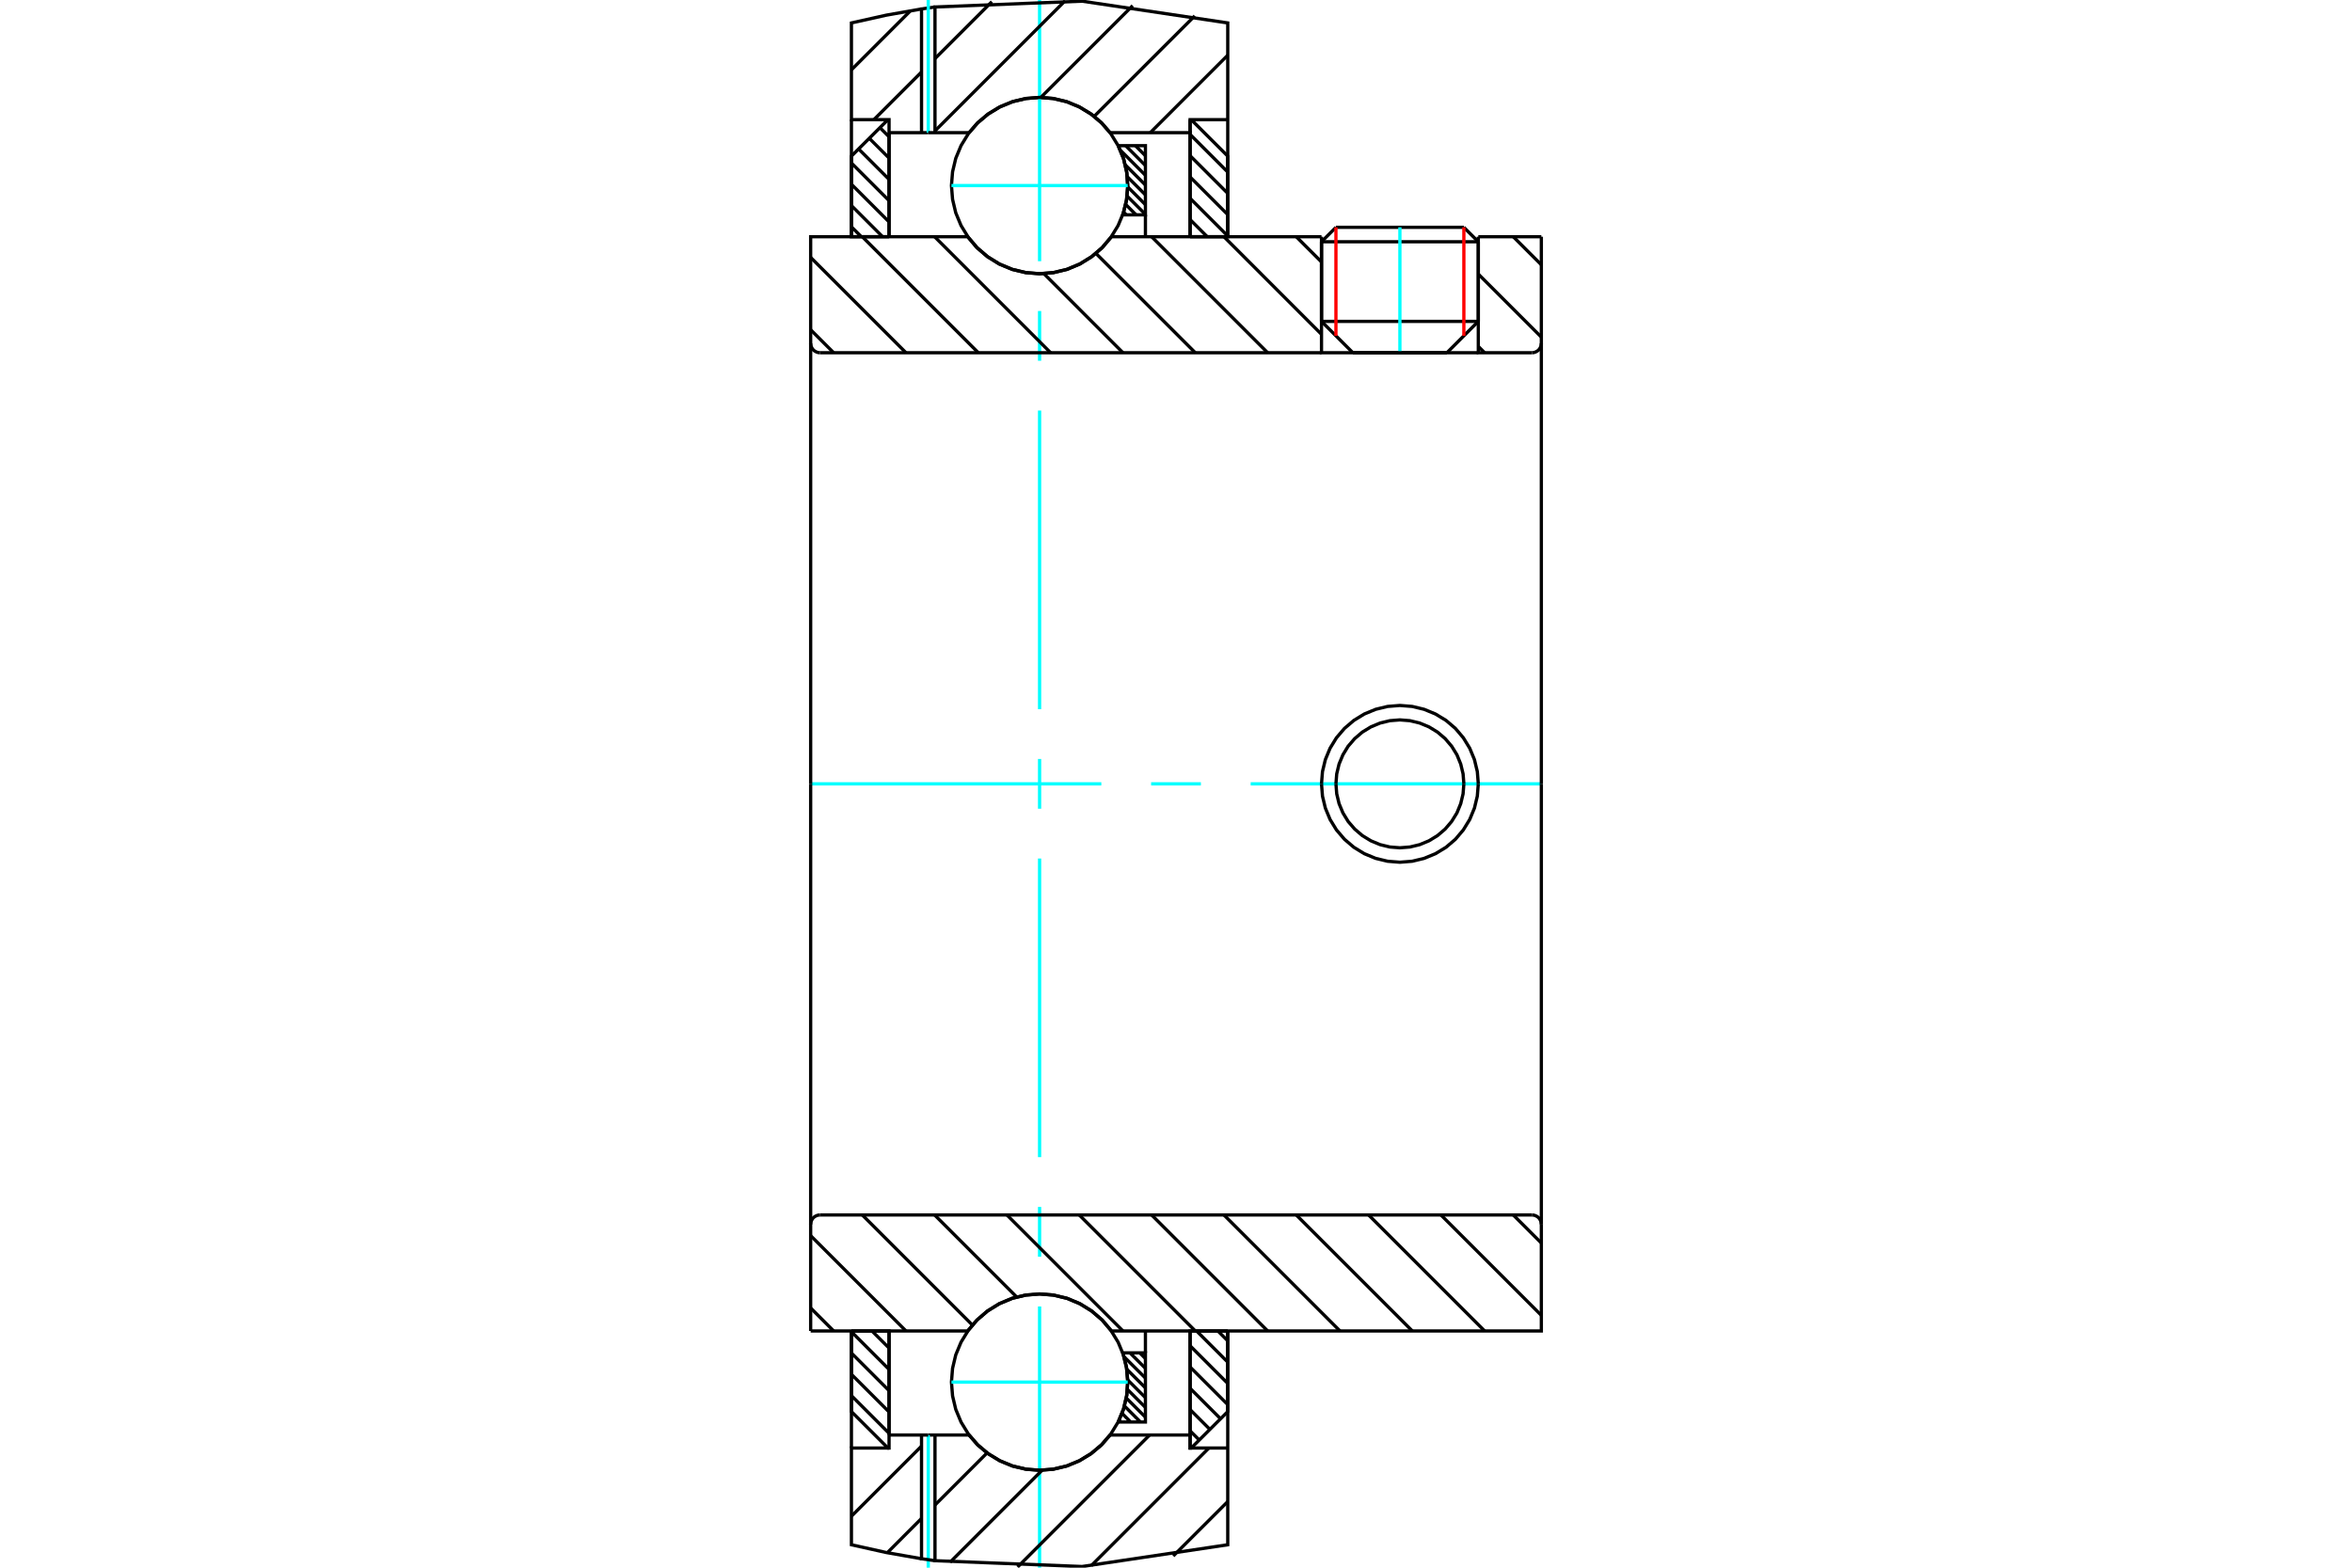 <?xml version="1.0" standalone="no"?>
<!DOCTYPE svg PUBLIC "-//W3C//DTD SVG 1.1//EN"
	"http://www.w3.org/Graphics/SVG/1.1/DTD/svg11.dtd">
<svg xmlns="http://www.w3.org/2000/svg" height="100%" width="100%" viewBox="0 0 36000 24000">
	<rect x="-1800" y="-1200" width="39600" height="26400" style="fill:#FFF"/>
	<g style="fill:none; fill-rule:evenodd" transform="matrix(1 0 0 1 0 0)">
		<g style="fill:none; stroke:#000; stroke-width:50; shape-rendering:geometricPrecision">
			<line x1="20707" y1="5400" x2="22147" y2="5400"/>
			<line x1="20227" y1="4920" x2="22627" y2="4920"/>
			<line x1="20227" y1="3701" x2="22627" y2="3701"/>
			<line x1="20448" y1="3480" x2="22406" y2="3480"/>
			<line x1="20227" y1="4920" x2="20707" y2="5400"/>
			<line x1="22147" y1="5400" x2="22627" y2="4920"/>
			<line x1="20227" y1="3701" x2="20227" y2="4920"/>
			<line x1="22627" y1="4920" x2="22627" y2="3701"/>
			<line x1="20448" y1="3480" x2="20227" y2="3701"/>
			<line x1="22627" y1="3701" x2="22406" y2="3480"/>
		</g>
		<g style="fill:none; stroke:#0FF; stroke-width:50; shape-rendering:geometricPrecision">
			<line x1="21427" y1="5400" x2="21427" y2="3480"/>
		</g>
		<g style="fill:none; stroke:#000; stroke-width:50; shape-rendering:geometricPrecision">
			<line x1="13032" y1="21366" x2="13608" y2="21942"/>
			<line x1="13032" y1="21040" x2="13608" y2="21616"/>
			<line x1="13032" y1="20714" x2="13608" y2="21290"/>
			<line x1="13032" y1="20388" x2="13608" y2="20964"/>
			<line x1="13346" y1="20376" x2="13608" y2="20638"/>
			<polyline points="13032,20376 13032,21610 13591,22168 13608,22168"/>
			<polyline points="13608,21969 13608,20376 13032,20376"/>
		</g>
		<g style="fill:none; stroke:#0FF; stroke-width:50; shape-rendering:geometricPrecision">
			<line x1="12408" y1="12000" x2="16857" y2="12000"/>
			<line x1="17619" y1="12000" x2="18381" y2="12000"/>
			<line x1="19143" y1="12000" x2="23592" y2="12000"/>
		</g>
		<g style="fill:none; stroke:#000; stroke-width:50; shape-rendering:geometricPrecision">
			<line x1="13032" y1="3473" x2="13183" y2="3624"/>
			<line x1="13032" y1="3147" x2="13509" y2="3624"/>
			<line x1="13032" y1="2821" x2="13608" y2="3397"/>
			<line x1="13032" y1="2496" x2="13608" y2="3072"/>
			<line x1="13142" y1="2280" x2="13608" y2="2746"/>
			<line x1="13305" y1="2117" x2="13608" y2="2420"/>
			<line x1="13468" y1="1954" x2="13608" y2="2094"/>
			<line x1="13608" y1="3624" x2="13608" y2="2031"/>
			<polyline points="13591,1832 13032,2390 13032,3624 13608,3624"/>
			<line x1="18641" y1="20376" x2="18792" y2="20527"/>
			<line x1="18315" y1="20376" x2="18792" y2="20853"/>
			<line x1="18216" y1="20603" x2="18792" y2="21179"/>
			<line x1="18216" y1="20928" x2="18792" y2="21504"/>
			<line x1="18216" y1="21254" x2="18682" y2="21720"/>
			<line x1="18216" y1="21580" x2="18519" y2="21883"/>
			<line x1="18216" y1="21906" x2="18356" y2="22046"/>
			<polyline points="18792,20376 18792,21610 18233,22168 18216,22168 18216,20376 18792,20376"/>
			<line x1="18216" y1="2058" x2="18792" y2="2634"/>
			<line x1="18216" y1="2384" x2="18792" y2="2960"/>
			<line x1="18216" y1="2710" x2="18792" y2="3286"/>
			<line x1="18216" y1="3036" x2="18792" y2="3612"/>
			<line x1="18216" y1="3362" x2="18478" y2="3624"/>
			<line x1="18216" y1="3624" x2="18216" y2="1832"/>
			<polyline points="18233,1832 18792,2390 18792,3624 18216,3624"/>
			<line x1="17528" y1="2230" x2="17532" y2="2234"/>
			<line x1="17378" y1="2230" x2="17532" y2="2384"/>
			<line x1="17229" y1="2230" x2="17532" y2="2534"/>
			<line x1="17149" y1="2300" x2="17532" y2="2683"/>
			<line x1="17224" y1="2525" x2="17532" y2="2833"/>
			<line x1="17255" y1="2706" x2="17532" y2="2983"/>
			<line x1="17262" y1="2862" x2="17532" y2="3133"/>
			<line x1="17252" y1="3002" x2="17532" y2="3282"/>
			<line x1="17230" y1="3130" x2="17389" y2="3289"/>
			<line x1="17198" y1="3248" x2="17239" y2="3289"/>
			<line x1="17445" y1="20711" x2="17532" y2="20798"/>
			<line x1="17295" y1="20711" x2="17532" y2="20948"/>
			<line x1="17204" y1="20770" x2="17532" y2="21097"/>
			<line x1="17247" y1="20962" x2="17532" y2="21247"/>
			<line x1="17261" y1="21126" x2="17532" y2="21397"/>
			<line x1="17257" y1="21271" x2="17532" y2="21546"/>
			<line x1="17239" y1="21403" x2="17532" y2="21696"/>
			<line x1="17211" y1="21525" x2="17456" y2="21770"/>
			<line x1="17174" y1="21637" x2="17306" y2="21770"/>
			<line x1="17129" y1="21742" x2="17156" y2="21770"/>
			<line x1="17532" y1="3289" x2="17532" y2="3624"/>
			<polyline points="17116,2230 17532,2230 17532,3289 17186,3289 17241,3078 17262,2862 17248,2644 17199,2432 17116,2230"/>
			<polyline points="17116,21770 17199,21568 17248,21356 17262,21138 17241,20922 17186,20711 17532,20711 17532,21770 17116,21770"/>
			<line x1="17532" y1="20376" x2="17532" y2="20711"/>
			<polyline points="17261,2841 17244,2630 17195,2424 17114,2229 17003,2048 16866,1887 16705,1750 16524,1639 16329,1558 16123,1509 15912,1492 15701,1509 15495,1558 15300,1639 15119,1750 14958,1887 14821,2048 14710,2229 14629,2424 14580,2630 14563,2841 14580,3052 14629,3258 14710,3453 14821,3634 14958,3795 15119,3932 15300,4043 15495,4124 15701,4173 15912,4190 16123,4173 16329,4124 16524,4043 16705,3932 16866,3795 17003,3634 17114,3453 17195,3258 17244,3052 17261,2841"/>
		</g>
		<g style="fill:none; stroke:#0FF; stroke-width:50; shape-rendering:geometricPrecision">
			<line x1="14563" y1="2841" x2="17261" y2="2841"/>
			<line x1="15912" y1="24000" x2="15912" y2="20001"/>
			<line x1="15912" y1="19239" x2="15912" y2="18477"/>
			<line x1="15912" y1="17715" x2="15912" y2="13143"/>
			<line x1="15912" y1="12381" x2="15912" y2="11619"/>
			<line x1="15912" y1="10857" x2="15912" y2="6285"/>
			<line x1="15912" y1="5523" x2="15912" y2="4761"/>
			<line x1="15912" y1="3999" x2="15912" y2="0"/>
		</g>
		<g style="fill:none; stroke:#000; stroke-width:50; shape-rendering:geometricPrecision">
			<polyline points="17261,21159 17244,20948 17195,20742 17114,20547 17003,20366 16866,20205 16705,20068 16524,19957 16329,19876 16123,19827 15912,19810 15701,19827 15495,19876 15300,19957 15119,20068 14958,20205 14821,20366 14710,20547 14629,20742 14580,20948 14563,21159 14580,21370 14629,21576 14710,21771 14821,21952 14958,22113 15119,22250 15300,22361 15495,22442 15701,22491 15912,22508 16123,22491 16329,22442 16524,22361 16705,22250 16866,22113 17003,21952 17114,21771 17195,21576 17244,21370 17261,21159"/>
		</g>
		<g style="fill:none; stroke:#0FF; stroke-width:50; shape-rendering:geometricPrecision">
			<line x1="14563" y1="21159" x2="17261" y2="21159"/>
		</g>
		<g style="fill:none; stroke:#000; stroke-width:50; shape-rendering:geometricPrecision">
			<line x1="23162" y1="18600" x2="23592" y2="19030"/>
			<line x1="22055" y1="18600" x2="23592" y2="20137"/>
			<line x1="20948" y1="18600" x2="22724" y2="20376"/>
			<line x1="19841" y1="18600" x2="21617" y2="20376"/>
			<line x1="18734" y1="18600" x2="20510" y2="20376"/>
			<line x1="17627" y1="18600" x2="19403" y2="20376"/>
			<line x1="16519" y1="18600" x2="18295" y2="20376"/>
			<line x1="15412" y1="18600" x2="17188" y2="20376"/>
			<line x1="14305" y1="18600" x2="15561" y2="19856"/>
			<line x1="13198" y1="18600" x2="14883" y2="20285"/>
			<line x1="12408" y1="18917" x2="13867" y2="20376"/>
			<line x1="12408" y1="20024" x2="12760" y2="20376"/>
			<line x1="12408" y1="12000" x2="12408" y2="20376"/>
			<polyline points="12552,18600 12529,18602 12508,18607 12487,18616 12467,18628 12450,18642 12436,18659 12424,18679 12415,18700 12410,18721 12408,18744"/>
			<polyline points="12552,18600 20227,18600 22627,18600 23448,18600"/>
			<polyline points="23592,18744 23590,18721 23585,18700 23576,18679 23564,18659 23550,18642 23533,18628 23513,18616 23492,18607 23471,18602 23448,18600"/>
			<polyline points="23592,18744 23592,20376 23016,20376 17012,20376 16874,20212 16712,20072 16531,19959 16333,19876 16125,19826 15912,19809 15699,19826 15491,19876 15293,19959 15112,20072 14950,20212 14812,20376 12984,20376 12408,20376"/>
			<line x1="23592" y1="12000" x2="23592" y2="18744"/>
			<polyline points="20227,12000 20242,12188 20286,12371 20358,12545 20456,12705 20579,12849 20722,12971 20882,13069 21056,13141 21239,13185 21427,13200 21615,13185 21798,13141 21972,13069 22133,12971 22276,12849 22398,12705 22496,12545 22568,12371 22612,12188 22627,12000"/>
			<polyline points="20448,12000 20460,12153 20496,12303 20555,12445 20635,12576 20735,12692 20852,12792 20983,12872 21125,12931 21274,12967 21427,12979 21580,12967 21730,12931 21872,12872 22003,12792 22120,12692 22219,12576 22300,12445 22358,12303 22394,12153 22406,12000"/>
			<line x1="23162" y1="3624" x2="23592" y2="4054"/>
			<line x1="22627" y1="4196" x2="23592" y2="5161"/>
			<line x1="22627" y1="5303" x2="22724" y2="5400"/>
			<line x1="19841" y1="3624" x2="20227" y2="4010"/>
			<line x1="18734" y1="3624" x2="20227" y2="5118"/>
			<line x1="17627" y1="3624" x2="19403" y2="5400"/>
			<line x1="16774" y1="3879" x2="18295" y2="5400"/>
			<line x1="15977" y1="4189" x2="17188" y2="5400"/>
			<line x1="14305" y1="3624" x2="16081" y2="5400"/>
			<line x1="13198" y1="3624" x2="14974" y2="5400"/>
			<line x1="12408" y1="3941" x2="13867" y2="5400"/>
			<line x1="12408" y1="5048" x2="12760" y2="5400"/>
			<line x1="23592" y1="12000" x2="23592" y2="3624"/>
			<polyline points="23448,5400 23471,5398 23492,5393 23513,5384 23533,5372 23550,5358 23564,5341 23576,5321 23585,5300 23590,5279 23592,5256"/>
			<polyline points="23448,5400 22627,5400 22627,3624"/>
			<polyline points="22627,5400 20227,5400 20227,3624"/>
			<line x1="20227" y1="5400" x2="12552" y2="5400"/>
			<polyline points="12408,5256 12410,5279 12415,5300 12424,5321 12436,5341 12450,5358 12467,5372 12487,5384 12508,5393 12529,5398 12552,5400"/>
			<polyline points="12408,5256 12408,3624 12984,3624 14812,3624 14950,3788 15112,3928 15293,4041 15491,4124 15699,4174 15912,4191 16125,4174 16333,4124 16531,4041 16712,3928 16874,3788 17012,3624 20227,3624"/>
			<line x1="22627" y1="3624" x2="23592" y2="3624"/>
			<line x1="12408" y1="12000" x2="12408" y2="5256"/>
			<polyline points="22627,12000 22612,11812 22568,11629 22496,11455 22398,11295 22276,11151 22133,11029 21972,10931 21798,10859 21615,10815 21427,10800 21239,10815 21056,10859 20882,10931 20722,11029 20579,11151 20456,11295 20358,11455 20286,11629 20242,11812 20227,12000"/>
			<polyline points="22406,12000 22394,11847 22358,11697 22300,11555 22219,11424 22120,11308 22003,11208 21872,11128 21730,11069 21580,11033 21427,11021 21274,11033 21125,11069 20983,11128 20852,11208 20735,11308 20635,11424 20555,11555 20496,11697 20460,11847 20448,12000"/>
		</g>
		<g style="fill:none; stroke:#F00; stroke-width:50; shape-rendering:geometricPrecision">
			<line x1="22406" y1="3480" x2="22406" y2="5141"/>
			<line x1="20448" y1="5141" x2="20448" y2="3480"/>
		</g>
		<g style="fill:none; stroke:#000; stroke-width:50; shape-rendering:geometricPrecision">
			<line x1="18792" y1="22988" x2="17958" y2="23821"/>
			<line x1="18504" y1="22168" x2="16702" y2="23970"/>
			<line x1="17596" y1="21969" x2="15575" y2="23990"/>
			<line x1="15950" y1="22508" x2="14542" y2="23916"/>
			<line x1="15108" y1="22243" x2="14311" y2="23040"/>
			<line x1="14105" y1="23246" x2="13591" y2="23761"/>
			<line x1="14105" y1="22139" x2="13032" y2="23212"/>
			<line x1="18792" y1="845" x2="17606" y2="2031"/>
			<line x1="18287" y1="243" x2="16748" y2="1781"/>
			<line x1="17337" y1="86" x2="15930" y2="1492"/>
			<line x1="16303" y1="12" x2="14311" y2="2004"/>
			<line x1="15182" y1="26" x2="14311" y2="897"/>
			<line x1="14105" y1="1103" x2="13376" y2="1832"/>
			<line x1="13929" y1="172" x2="13032" y2="1069"/>
			<polyline points="18792,3624 18792,1832 18792,351 16563,18 14311,107 14311,2031"/>
			<polyline points="14311,107 14105,137 14105,2031"/>
			<polyline points="14105,137 13566,232 13032,351 13032,1832 13608,1832 13608,2031 13608,3624"/>
			<polyline points="13608,2031 14105,2031 14208,2031"/>
		</g>
		<g style="fill:none; stroke:#0FF; stroke-width:50; shape-rendering:geometricPrecision">
			<line x1="14208" y1="2031" x2="14208" y2="0"/>
		</g>
		<g style="fill:none; stroke:#000; stroke-width:50; shape-rendering:geometricPrecision">
			<polyline points="14208,2031 14311,2031 14832,2031"/>
			<polyline points="16992,2031 16854,1874 16694,1741 16516,1634 16323,1555 16120,1507 15912,1491 15704,1507 15501,1555 15308,1634 15130,1741 14970,1874 14832,2031"/>
			<polyline points="16992,2031 18216,2031 18216,3624"/>
			<polyline points="18216,2031 18216,1832 18792,1832"/>
			<line x1="13032" y1="1832" x2="13032" y2="3624"/>
			<line x1="13032" y1="20376" x2="13032" y2="22168"/>
			<polyline points="18792,22168 18216,22168 18216,21969"/>
			<polyline points="18216,20376 18216,21969 16992,21969"/>
			<polyline points="14832,21969 14970,22126 15130,22259 15308,22366 15501,22445 15704,22493 15912,22509 16120,22493 16323,22445 16516,22366 16694,22259 16854,22126 16992,21969"/>
			<polyline points="14832,21969 14311,21969 14208,21969"/>
		</g>
		<g style="fill:none; stroke:#0FF; stroke-width:50; shape-rendering:geometricPrecision">
			<line x1="14208" y1="24000" x2="14208" y2="21969"/>
		</g>
		<g style="fill:none; stroke:#000; stroke-width:50; shape-rendering:geometricPrecision">
			<polyline points="14208,21969 14105,21969 13608,21969"/>
			<polyline points="13608,20376 13608,21969 13608,22168 13032,22168 13032,23649 13566,23768 14105,23863"/>
			<polyline points="14105,21969 14105,23863 14311,23893"/>
			<polyline points="14311,21969 14311,23893 16563,23982 18792,23649 18792,22168 18792,20376"/>
		</g>
	</g>
</svg>
